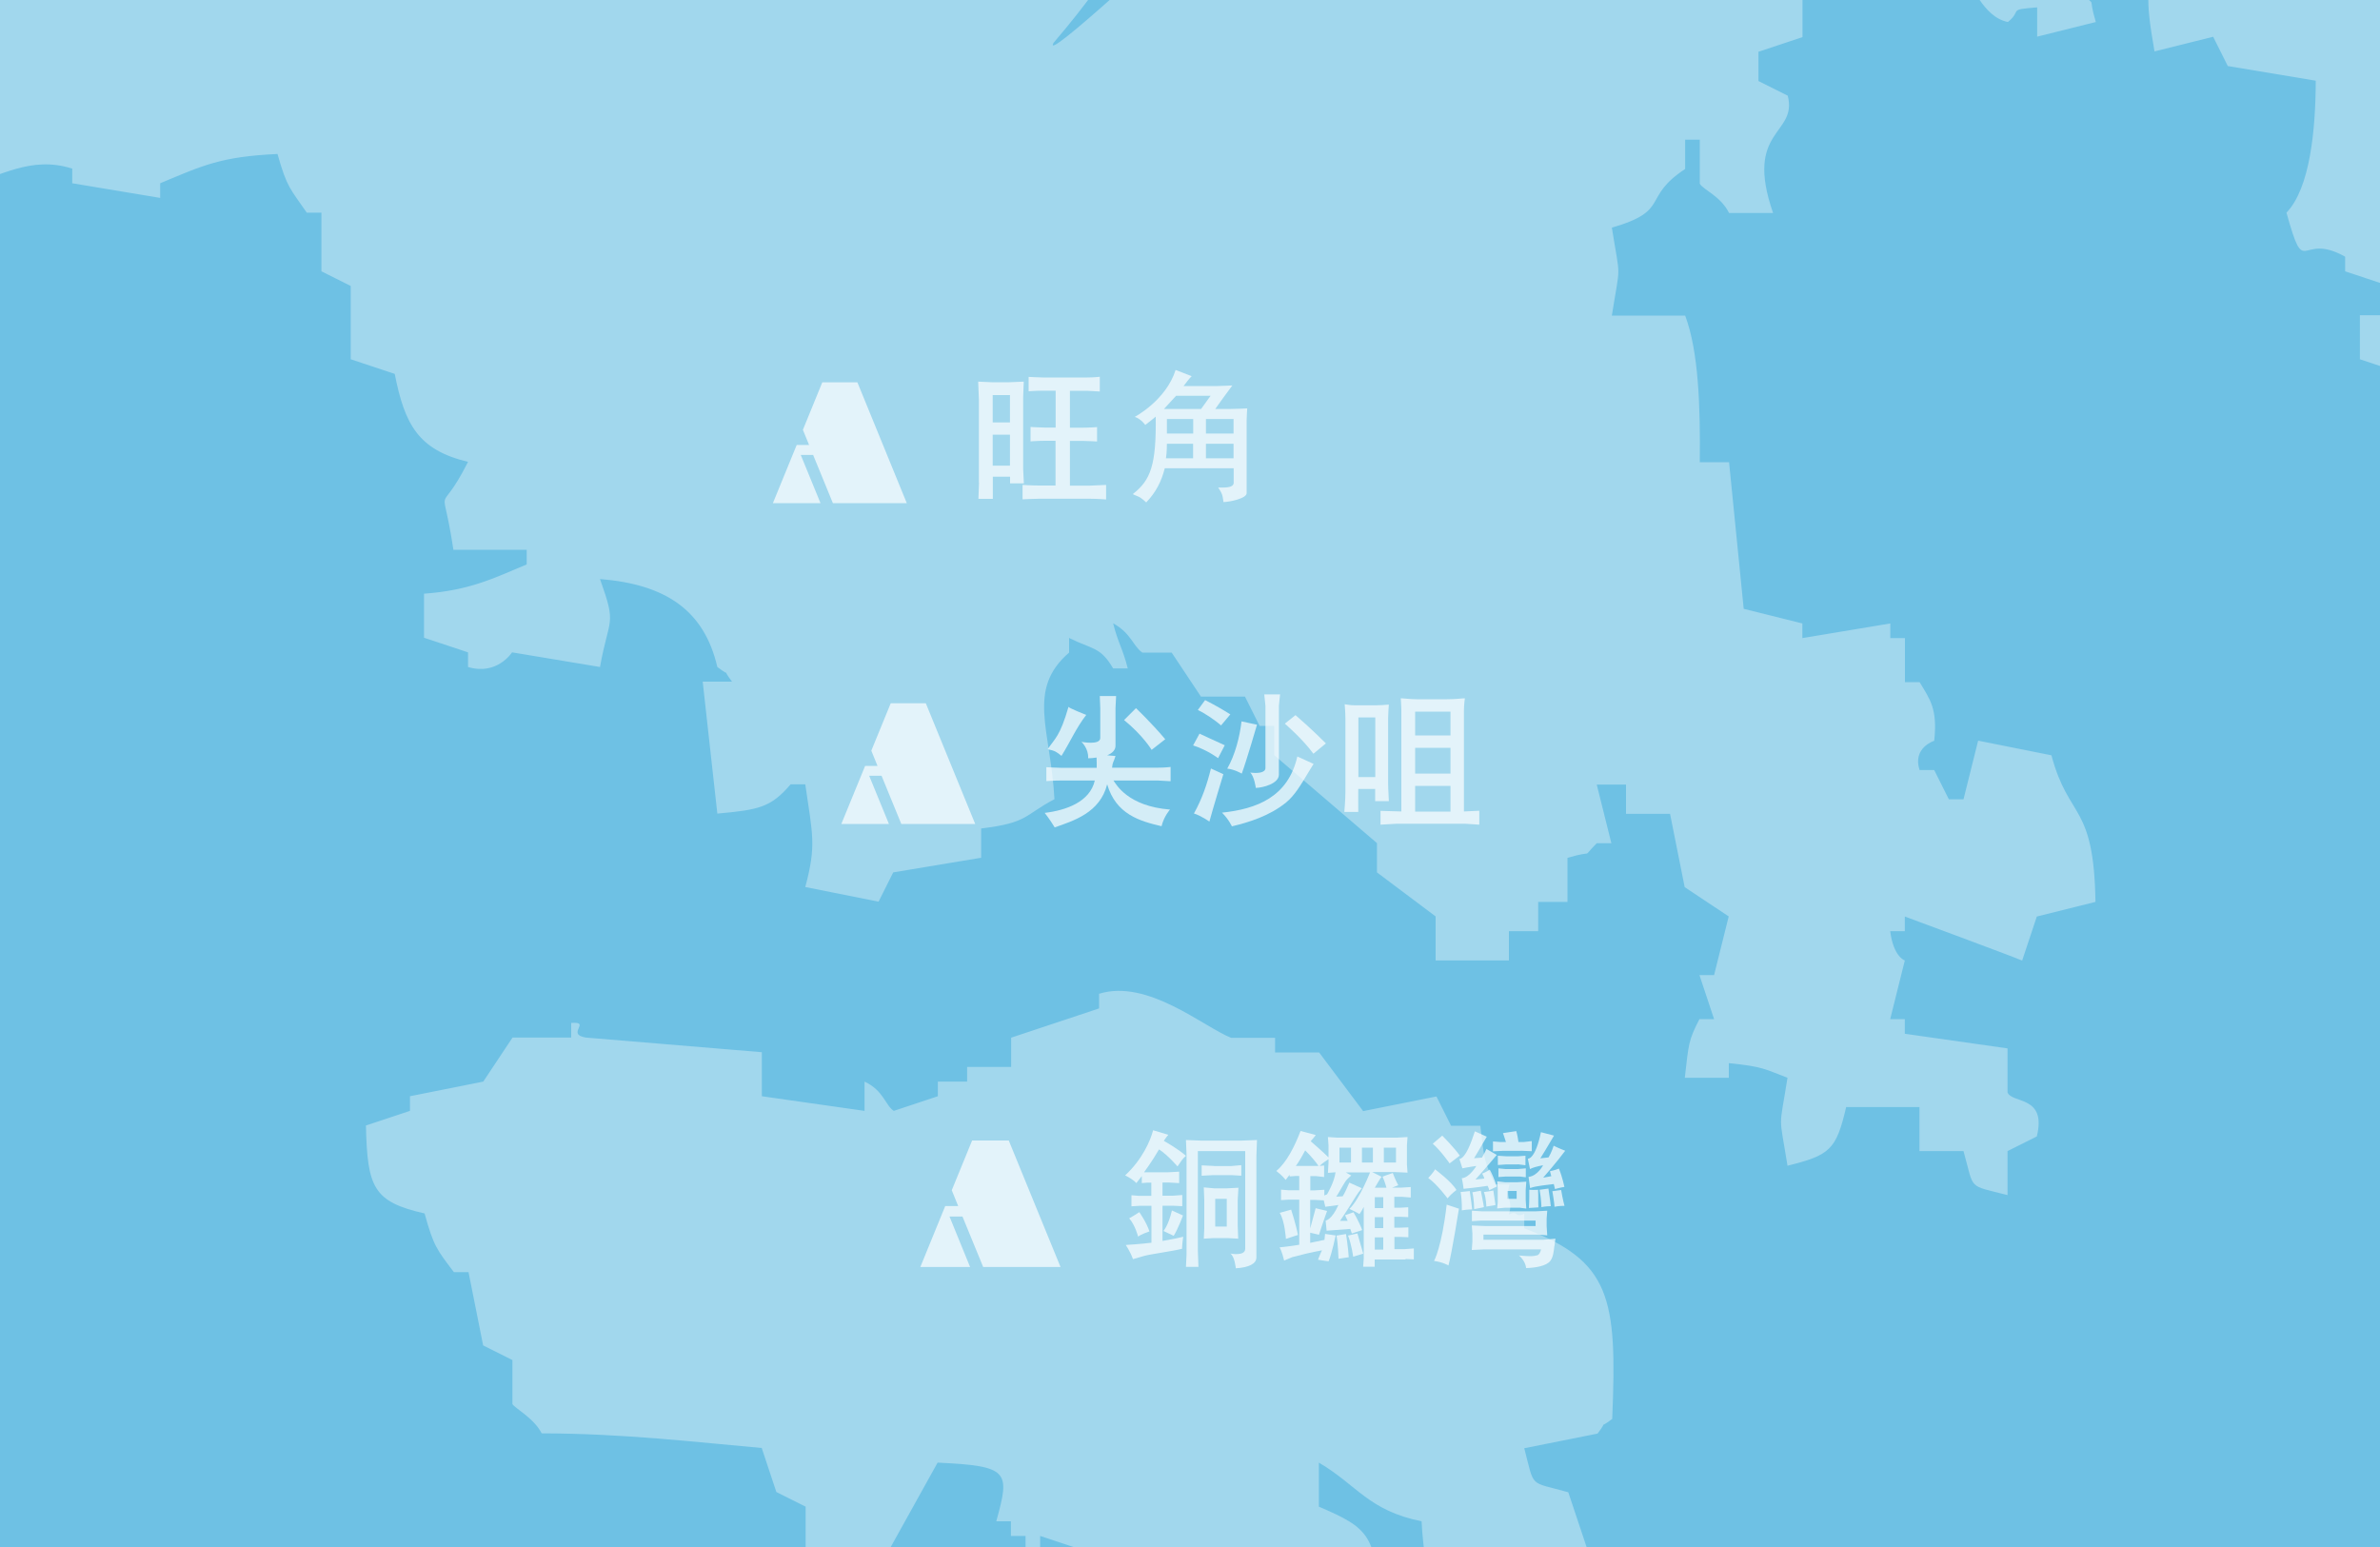 <svg xmlns="http://www.w3.org/2000/svg" xmlns:xlink="http://www.w3.org/1999/xlink" id="Layer_2" viewBox="0 0 200 130"><defs><style>.cls-1{fill:none;}.cls-2{clip-path:url(#clippath);}.cls-3,.cls-4,.cls-5{fill:#fff;}.cls-6{fill:#6ec1e4;}.cls-7{opacity:.35;}.cls-8,.cls-5{opacity:.7;}.cls-4{fill-rule:evenodd;}</style><clipPath id="clippath"><rect class="cls-1" width="200" height="130"></rect></clipPath></defs><g id="Layer_1-2"><g class="cls-2"><rect class="cls-6" x="-140.82" y="-10.05" width="388.77" height="197.44"></rect><g class="cls-7"><path class="cls-4" d="m234.08-3.08c-2.04-1.14-3.42.11-4.93-1.23.41-.82.82-1.64,1.23-2.46-2.19-2.27-2.4,1.37-3.7-3.7-2.21,1.17-1.51-.3-4.52.41l-343.01.82v4.93c2.99.76,2.71,1.3,4.93,2.46V3.08h-1.23c-.94,3.35-.29,2.81-3.7,3.7v3.7h1.23v1.23h3.7v2.46c1.81.38,5.62,2.55,6.16,2.46v-1.23c1.23-.41,2.46-.82,3.7-1.23v1.23c.82.41,1.64.82,2.46,1.23,1.71-.32-.49-1,1.23-1.23.41,1.64.82,3.29,1.23,4.93,5.46,1.27,6.62,4.3,12.32,4.93-.74-2.46.17-1.06-1.23-2.46v-1.23h3.7v-3.7c1.64.41,3.29.82,4.93,1.23.72-1.88.98-2.01,1.23-4.93h1.23v1.23h3.7v1.23h1.23v3.7h2.46v-2.46h1.23v1.23c1.64-.41,3.29-.82,4.93-1.23v-2.46c1.23.41,2.46.82,3.7,1.23v1.23h3.7c.41.82.82,1.64,1.23,2.46,1.64-.41,3.29-.82,4.93-1.23v-1.23c5.53-1.41,8.45,4.29,9.86,7.39,4.93-.41,9.86-.82,14.79-1.23.41-.82.82-1.64,1.23-2.46,3.29-.41,6.57-.82,9.86-1.23.41-1.23.82-2.46,1.23-3.7,3.49.32,4.49.51,6.16,2.46,4.71-.12,5.14.25,6.16-3.7,2.48-.45,5.08-2.37,8.63-1.23v1.23c2.46.41,4.93.82,7.39,1.23v-1.23c3.57-1.49,5.08-2.24,9.86-2.46.79,2.83,1.09,2.94,2.46,4.93h1.23v4.93c.82.41,1.64.82,2.46,1.23v6.16c1.23.41,2.46.82,3.7,1.23.84,4.25,1.97,6.39,6.16,7.39-2.58,5.12-2.2.94-1.23,7.39h6.16v1.23c-2.8,1.17-4.78,2.18-8.63,2.46v3.7c1.23.41,2.46.82,3.7,1.23v1.23c2.44.74,3.7-1.23,3.7-1.23,2.46.41,4.93.82,7.39,1.23.77-4.28,1.43-3.4,0-7.39,5.49.44,8.75,2.6,9.86,7.39,1.39,1.05.19-.17,1.23,1.23h-2.46c.41,3.7.82,7.39,1.23,11.09,3.49-.32,4.49-.51,6.16-2.46h1.23c.63,4.32.93,5.15,0,8.63,2.05.41,4.11.82,6.16,1.23.41-.82.82-1.64,1.23-2.46,2.46-.41,4.93-.82,7.39-1.23v-2.46c3.98-.48,3.6-1.12,6.16-2.46-.32-5.87-2.37-9.21,1.23-12.32v-1.23c1.94.97,2.63.72,3.7,2.56h1.23c-.41-1.64-.82-2.15-1.23-3.79,1.52.83,1.69,1.95,2.46,2.46h2.46c.82,1.23,1.64,2.46,2.46,3.7h3.7c.41.82.82,1.64,1.23,2.46h1.23v2.46c2.88,2.46,5.75,4.93,8.63,7.39v2.46c1.64,1.23,3.29,2.46,4.93,3.7v3.7h6.16v-2.46h2.46v-2.46h2.46v-3.7c2.46-.74,1.06.17,2.46-1.23h1.23c-.41-1.64-.82-3.29-1.23-4.93h2.46v2.46h3.7c.41,2.05.82,4.11,1.23,6.16,1.23.82,2.46,1.64,3.7,2.46-.41,1.64-.82,3.29-1.23,4.93h-1.23c.41,1.23.82,2.46,1.23,3.7h-1.23c-.94,1.82-.9,2.07-1.23,4.93h3.7v-1.23c2.91.29,3.05.52,4.93,1.23-.72,4.57-.73,2.82,0,7.39,3.56-.89,4.09-1.32,4.93-4.93h6.16v3.7h3.7c.94,3.35.29,2.81,3.7,3.7v-3.7c.82-.41,1.64-.82,2.46-1.23.86-3.46-2.09-2.75-2.46-3.7v-3.7c-2.88-.41-5.75-.82-8.63-1.23v-1.23h-1.23c.41-1.64.82-3.29,1.23-4.93,0,0-.95-.28-1.23-2.46h1.23v-1.23s8.92,3.3,9.86,3.7c.41-1.23.82-2.46,1.23-3.7,1.64-.41,3.29-.82,4.93-1.23-.13-8.35-2.24-6.85-3.7-12.32-2.05-.41-4.11-.82-6.16-1.23-.41,1.64-.82,3.29-1.23,4.93h-1.23c-.41-.82-.82-1.64-1.23-2.46h-1.23c-.62-1.88,1.23-2.46,1.23-2.46.29-2.68-.35-3.47-1.23-4.93h-1.23v-3.7h-1.23v-1.23c-2.46.41-4.93.82-7.39,1.23v-1.23c-1.64-.41-3.29-.82-4.93-1.23-.41-4.11-.82-8.22-1.23-12.32h-2.46c.05-4.69-.1-9.32-1.23-12.32h-6.16c.72-4.57.73-2.82,0-7.39,5-1.45,2.46-2.5,6.16-4.93v-2.46h1.23v3.7c.3.52,1.75,1.03,2.46,2.46h3.7c-2.47-7.08,2.09-6.54,1.23-9.86-.82-.41-1.64-.82-2.46-1.23v-2.46c1.23-.41,2.46-.82,3.7-1.23V-5.55c1.23.41,2.46.82,3.7,1.23v-1.23c1.23-.41,2.46-.82,3.7-1.23.41,1.23.82,2.46,1.23,3.7h1.23V-.62c1.23-.41,2.46-.82,3.7-1.23.71.36,1.55,3.27,3.7,3.7,1.26-1.02-.12-1.03,2.46-1.23v2.46c1.64-.41,3.29-.82,4.93-1.23-.74-2.46.17-1.06-1.23-2.46.29-2.91.52-3.05,1.23-4.93h4.93c-.5,5.35-.86,4.89,0,9.86,1.64-.41,3.29-.82,4.93-1.23.41.82.82,1.64,1.23,2.46,2.46.41,4.93.82,7.39,1.23-.01,4.17-.49,9.05-2.46,11.09,1.61,5.79,1.06,1.53,4.93,3.7v1.23c1.23.41,2.46.82,3.7,1.23v2.46h-2.46v3.7c1.23.41,2.46.82,3.7,1.23v-2.46h3.7v-2.46h1.23c1.16,1.94-.29,6.69,1.23,8.63h1.23v1.23h3.7v-6.16h-1.23v-1.23h3.7v-1.23c1.59-.99,2.16-1.25,4.93-1.23v1.23h1.23v-1.23h2.46c.43-.24,1.09-1.78,2.46-2.46.41-.82.82-1.64,1.23-2.46h-2.46v-2.46h3.7c-.45-4.16-.9-4.58-3.7-6.16v-3.7c2.46.82,4.93,1.64,7.39,2.46.41-1.23.82-2.46,1.23-3.7h2.46V-.62c-1.28-.67-2.1-2.26-2.46-2.46ZM88.56,3.57c3.08-3.62,3.4-4.46,6.26-7.89.82-.41,1.64-.82,2.46-1.23,0-.82.58-3.29.58-4.11h5.97c-5.34,4.93-16.42,15.2-15.28,13.23Zm43.23,132.92h3.7c-1.23-3.7-2.46-7.39-3.7-11.09-3.35-.94-2.81-.29-3.7-3.7,2.05-.41,4.11-.82,6.16-1.23,1.05-1.39-.17-.19,1.23-1.23.43-10.22-.13-13.26-7.39-16.02v-1.23c-.82.41-.48-.34-1.3.07.41-1.23-.34-1.3.07-2.53h-1.23c-.87-1.85-.91-2.05-1.23-4.93h-2.46c-.41-.82-.82-1.64-1.23-2.46-2.05.41-4.11.82-6.16,1.23-1.23-1.64-2.46-3.29-3.7-4.93h-3.7v-1.23h-3.7c-2.34-.94-7.02-4.97-11.09-3.7v1.23c-2.46.82-4.93,1.64-7.39,2.46v2.46h-3.7v1.23h-2.46v1.23c-1.23.41-2.46.82-3.7,1.23-.72-.46-.84-1.7-2.46-2.46v2.46c-2.88-.41-5.75-.82-8.63-1.23v-3.7c-4.93-.41-9.86-.82-14.79-1.23-1.72-.29.51-1.36-1.23-1.23v1.23h-4.93c-.82,1.23-1.64,2.46-2.46,3.7-2.05.41-4.11.82-6.16,1.23v1.23c-1.23.41-2.46.82-3.7,1.23.12,5.21.61,6.41,4.93,7.39.76,2.77,1.04,3.05,2.46,4.93h1.23c.41,2.05.82,4.11,1.23,6.16.82.41,1.64.82,2.46,1.23v3.7c.19.34,1.81,1.18,2.46,2.46,6.91.01,13.07.75,18.49,1.23.41,1.23.82,2.46,1.23,3.7.82.41,1.64.82,2.46,1.23v6.16h1.23v1.23h3.7c2.05-3.7,4.11-7.39,6.16-11.09,6.04.28,6.09.74,4.93,4.93h1.23v1.23h1.23v1.23h1.23v-1.23c1.23.41,2.46.82,3.7,1.23.72,1.88.98,2.01,1.23,4.93h-2.46c1.1,5.21,3.79,6.61,4.93,11.09-2.46.74-1.06-.17-2.46,1.23h-1.23v3.7c2.05-.41,4.11-.82,6.16-1.23,3.89-2.43-1.48-4.38,7.39-4.93.41,1.23.82,2.46,1.23,3.7-1.64,1.23-3.29,2.46-4.93,3.7,0,0,1.23,8.64,1.23,11.09,4.43.02,7.01-.15,9.86-1.23-.41-2.05-.82-4.11-1.23-6.16-.82-.41-1.64-.82-2.46-1.23-1.31-3.83,2.4-4.62,2.46-4.93.64-3.23-4.39-5.23-6.16-6.16.75-3.17,2.49-7.02,4.93-8.63v-1.23c2.05.41,4.11.82,6.16,1.23.04-6.22-.75-6.83-4.93-8.63v-3.7c3.2,1.87,4.16,4.03,8.63,4.93.22,4.75,1.95,10.13,0,12.32.65,2.53.95,3.44,2.46,4.93.82-.41,1.64-.82,2.46-1.23,1.92,2.15,0,7.39,0,7.39,0,0,2.15,1.79,2.46,2.46h2.46v1.23h1.23v-1.23c2.95-.24,3.14.61,4.93,1.23.41-1.23.82-2.46,1.23-3.7h-2.46c-.04-8.01-1.32-9.35-2.46-14.79Z"></path></g><polygon class="cls-5" points="84.77 95.84 84.57 95.84 81.69 95.84 79.98 100.02 80.52 101.35 79.43 101.35 77.34 106.47 81.52 106.47 79.79 102.23 80.88 102.23 82.62 106.47 82.83 106.47 88.91 106.47 89.12 106.47 84.77 95.84"></polygon><polygon class="cls-5" points="77.8 59.1 77.6 59.1 74.85 59.1 73.22 63.08 73.74 64.36 72.7 64.36 70.7 69.24 74.7 69.24 73.04 65.19 74.08 65.19 75.74 69.24 75.94 69.24 81.75 69.24 81.95 69.24 77.8 59.1"></polygon><polygon class="cls-5" points="72.05 32.13 71.85 32.13 69.1 32.13 67.47 36.12 67.99 37.39 66.95 37.39 64.95 42.28 68.95 42.28 67.29 38.23 68.33 38.23 69.99 42.28 70.19 42.28 76 42.28 76.2 42.28 72.05 32.13"></polygon><g class="cls-8"><g><path class="cls-3" d="m82.26,40.57v-6.99l-.06-1.51,1.14.05h1.48l1.21-.05-.05,1.31v6.03l.06,1.21h-1.16v-.56h-1.45v1.86h-1.21l.05-1.37Zm1.16-7.37v2.3h1.45v-2.3h-1.45Zm0,3.33v2.6h1.45v-2.6h-1.45Zm2.51,5.42v-1.2s.79.05,1.39.05h1.38v-3.76h-.88c-.6,0-1.22.05-1.22.05v-1.21s.87.05,1.2.05h.91v-3.1h-1.03c-.6,0-1.24.05-1.24.05v-1.21s.89.05,1.21.05h3.7c.6,0,1.07-.06,1.07-.06v1.24l-1.07-.06h-1.44v3.1h1.06c.6,0,1.22-.05,1.22-.05v1.21s-.88-.05-1.2-.05h-1.08v3.76h1.67l1.37-.06v1.22s-.77-.06-1.37-.06h-4.27c-.42,0-1.37.05-1.37.05Z"></path><path class="cls-3" d="m95.64,41.72c-.24-.09-.45-.2-.45-.2,1.51-1.17,1.98-2.44,1.93-6.51,0,0-.51.43-.88.7,0,0-.34-.5-.88-.68,0,0,2.62-1.38,3.43-3.94l1.35.52c-.25.24-.5.61-.68.83h2.82c.34,0,1.28-.05,1.28-.05-.46.61-1.12,1.52-1.44,1.98h1.12c.55,0,1.57-.05,1.57-.05,0,0-.05.65-.05,1v6.12c0,.45-1.43.74-1.95.75,0,0-.04-.4-.11-.62-.08-.24-.33-.6-.33-.6.51,0,1.25.05,1.3-.37v-1.25h-5.79c-.28,1.1-.73,2-1.56,2.87,0,0-.42-.41-.68-.5Zm2.18-7.35h3.11l.8-1.11h-2.9l-1.02,1.11Zm.24,2.92s0,.73-.08,1.22h2.28v-1.22h-2.21Zm0-2.08v1.22h2.21v-1.22h-2.21Zm3.28,0v1.22h2.32v-1.22h-2.32Zm0,2.08v1.22h2.32v-1.22h-2.32Z"></path></g></g><g class="cls-8"><path class="cls-3" d="m97.29,65.59h-3.72c.23.33,1.21,2.16,4.75,2.44,0,0-.51.56-.71,1.4-1.84-.43-3.83-1-4.57-3.52-.61,2.4-2.83,3.06-4.41,3.62-.43-.71-.84-1.22-.84-1.22,1.82-.22,3.8-.93,4.21-2.72h-2.87c-.59,0-1.2.05-1.2.05v-1.17s.87.05,1.17.05h3.06v-.4s0-.19-.01-.46c-.26.04-.52.06-.71.06.05-.82-.56-1.38-.56-1.38,0,0,1.58.31,1.58-.33v-2.46l-.04-1.06h1.37l-.05,1.02v3.14c.01.36-.25.64-.7.82l.7.06c-.17.57-.24.47-.29.98h3.87c.59,0,1.05-.06,1.05-.06v1.2l-1.05-.06Zm-8.09-2.07c-.41-.33-.52-.43-1.16-.56.59-.89,1.03-1.06,1.75-3.56.03.1,1.49.68,1.49.68-.83,1.06-1.34,2.25-2.08,3.44Zm7.58-.5s-.73-1.22-2.32-2.51l1-1s1.26,1.19,2.46,2.61l-1.14.89Z"></path><path class="cls-3" d="m102.92,62.63l-.56,1.08s-.89-.68-2.1-1.07l.54-.99s1.3.61,2.13.98Zm-.12,2.44s-.89,2.92-1.17,3.97c0,0-.71-.5-1.3-.68.69-1.24,1.1-2.45,1.43-3.78l1.05.48Zm.59-5.04l-.78.93c-.57-.5-1.47-1.08-1.95-1.3l.61-.83s1.05.52,2.12,1.2Zm6.99,4.17l-.43.7c-.64,1.07-1.15,1.94-1.88,2.54-1.38,1.12-3.11,1.66-4.55,2,0,0-.25-.57-.83-1.15,2.91-.31,5.55-1.3,6.33-4.72l1.36.62Zm-4.75-3.3s-.89,3.06-1.28,4.11c0,0-.61-.36-1.22-.42.66-1.15,1.05-2.68,1.2-3.97l1.3.28Zm1.94-2.56l-.1.97v5.79c0,.75-1.35,1.1-1.94,1.11,0,0-.12-.96-.47-1.29.57.08,1.28.04,1.28-.38v-5.23l-.1-.96h1.34Zm1.3,1.76c1.3,1.11,2.55,2.37,2.55,2.37l-1.05.87c-.87-1.21-2.4-2.53-2.4-2.53l.89-.71Z"></path><path class="cls-3" d="m115.6,59.27c.32,0,.78-.03,1.11-.06,0,0-.06.74-.06,1.11v5.52c0,.5.06,1.22.06,1.48h-1.15v-1.02h-1.42c-.01.41,0,1.49,0,1.93h-1.17s.09-1.05.09-1.67v-6.19c0-.41-.06-1.19-.06-1.19.59.09.48.09,1.26.09h1.34Zm-1.45,1.02v5.01h1.42v-5.01h-1.42Zm3.61-.69c0-.27-.05-.92-.05-.92.23,0,.85.08,1.31.08h2.58c.77,0,1.25-.08,1.5-.08,0,0-.08.52-.08,1.03v8.48l1.29-.06v1.17l-1.21-.08h-5.71l-1.38.08v-1.16l1.75.05v-8.6Zm1.16.2v2h2.97v-2h-2.97Zm0,3.04v2.17h2.97v-2.17h-2.97Zm0,3.2v2.16h2.97v-2.16h-2.97Z"></path></g><g class="cls-8"><path class="cls-3" d="m97.39,96.6c-.56.97-1.25,1.91-1.25,1.91h2.02l.93-.05v.96l-.89-.05h-.51v1.11h.86l.8-.06v.94l-.82-.04h-.84v2.96l1.08-.2.66-.15s-.09.59-.1,1.01c-.79.2-2.64.45-3.15.59l-.97.28c-.25-.68-.61-1.19-.61-1.19,0,0,1.39-.09,2.16-.19v-3.1h-1.03l-.65.04v-.93l.62.05h1.05v-1.11h-.33l-.47.04v-.59l-.46.59s-.19-.27-.94-.65c1.44-1.33,2.13-2.93,2.35-3.79l1.28.38c-.18.2-.38.51-.38.51,0,0,1.22.68,1.86,1.26-.33.28-.38.42-.71.89,0,0-.79-.93-1.53-1.42Zm-1.75,7.32s-.24-.96-.75-1.54c0,0,.52-.29.85-.52,0,0,.62.88.85,1.62,0,0-.73.24-.96.45Zm2.13-.48s.42-.46.71-1.72l.93.42s-.4,1.1-.78,1.71l-.87-.41Zm1.89-7.64l1.3.05h3.34l1.33-.05-.05,1.34v8.53c0,.51-.6.84-1.73.91,0,0-.09-1-.46-1.24,0,0,1.25.25,1.25-.4v-8.21h-3.98v8.37l.05,1.36h-1.05l.05-1.05v-8.38l-.05-1.24Zm2.36,2.19h1.42l.87-.08v.89l-.82-.05h-1.54l-.97.05v-.87l1.05.05Zm-.82,5.22v-2.36l-.04-1.07.87.08h1.08l.96-.05-.06,1.02v2.18l.04,1.08-.91-.05h-1.15l-.83.05.04-.88Zm.92-2.47v2.33h.97v-2.33h-.97Z"></path><path class="cls-3" d="m118.1,105.84h-2.58v.61h-.97l.05-.68v-4.35c-.15.32-.36.6-.36.6,0,0-.33-.2-.84-.43.87-.85,1.73-3.07,1.73-3.07h-2.04l.46.26c-.19.17-.34.29-.49.5-.33.52-.51.89-.77,1.28l.54-.03s.18-.25.56-1.15l1.05.47c-.2.23-.31.38-.48.65-.38.59-.79,1.28-1.35,2.09h.64l-.22-.47.71-.25s.45.75.73,1.5l-.87.28-.13-.38-1.99.15-.08-.85s.51-.05,1.07-1.31l-1.1.15-.13-.54-.8-.04h-.34v2.4c.13-.45.33-1.22.46-1.7l.96.23s-.42,1.17-.68,2l-.74-.17v.85l1.2-.25.05-.5.89.13s-.31,1.49-.59,2.17c0,0-.46-.05-.89-.13,0,0,.15-.43.33-.79-.87.15-1.85.4-2.49.57l-.69.29c-.18-.78-.38-1.11-.38-1.11,0,0,.93-.09,1.65-.22v-3.79h-.88l-.65.04v-.88l.62.05h.91v-1.2h-.29l-.52.04v-.14l-.33.43s-.32-.41-.79-.75c.85-.69,1.54-2.05,2.04-3.36l1.28.34c-.13.19-.43.52-.43.52,0,0,1.12.97,1.5,1.36v-1.02l-.05-.69.77.05h5.03l.89-.05-.05.69v1.62l.05.68-1.12-.05h-1.85l.79.4c-.15.18-.57.92-.57.92h.98s-.15-.56-.33-.93c0,0,.45-.18.86-.31,0,0,.2.55.46,1.03l-.51.2h.79l.77-.05v.88l-.77-.06h-.61v.92h.46l.71-.04v.83l-.66-.03h-.51v.92h.41l.77-.03v.83l-.71-.03h-.46v1.03h.84l.79-.06v.92l-.69-.03Zm-10.04-1.73s-.09-1.51-.52-2.19l.96-.27s.42,1.29.57,2.13c0,0-.4.12-1.01.33Zm1.62-7.44c-.49.94-.79,1.31-.79,1.31h1.91c-.17-.27-.65-.85-1.12-1.31Zm1.91,1.9l.05-.83v-.33c-.25.18-.47.29-.75.57l.38-.04v.97l-.69-.08h-.47v1.2h.36l.82-.05v.48l.23-.1s.61-1.02.71-1.85l-.64.05Zm.89,7.21s-.04-1.28-.17-1.95l.8-.13s.18,1.11.23,1.95l-.87.13Zm1.05-9.34h-.97v1.25h.97v-1.25Zm.18,9.16s-.13-1.02-.43-1.77l.79-.18s.25.91.49,1.7l-.84.25Zm1.66-9.16h-.92v1.25h.92v-1.25Zm.87,4.16h-.71v.92h.71v-.92Zm0,1.68h-.71v.92h.71v-.92Zm0,1.7h-.71v1.03h.71v-1.03Zm1.07-7.54h-1.02v1.25h1.02v-1.25Z"></path><path class="cls-3" d="m121.64,100.7s-.88-1.19-1.62-1.71c0,0,.45-.47.57-.73,0,0,1.39,1.03,1.8,1.74,0,0-.4.28-.75.7Zm.18-2.93s-.75-1.08-1.42-1.66l.8-.68s1.06,1.07,1.47,1.68l-.85.65Zm-.1,8.57s-.47-.28-1.21-.38c0,0,.65-1.17,1.06-4.73l1.03.34s-.6,3.76-.88,4.77Zm3.42-6.33c-.01-.13-.13-.36-.13-.36-.73.12-2.02.25-2.02.25-.04-.41-.15-.89-.15-.89.64-.04,1.22-1.03,1.22-1.03-.6.08-1.17.2-1.17.2l-.25-.78c.54-.12.98-1.37,1.3-2.33l1,.45c-.47.82-1.07,1.81-1.07,1.81l.66-.05c.18-.28.38-.73.38-.73.46.27.87.5.87.5-.66.8-1.79,2.07-1.79,2.07l.74-.08c-.01-.13-.18-.42-.18-.42.29-.1.64-.33.64-.33.2.37.37.74.59,1.42l-.64.31Zm-2.3,1.7s.04-.73-.1-1.54l.77-.08c.09.57.2,1.54.2,1.54,0,0-.41,0-.87.08Zm7.78,2.99c-.05.43-.09.91-.33,1.24-.32.45-1.28.6-2.04.62-.08-.65-.61-1.06-.61-1.06,0,0,1.15.13,1.45,0,0,0,.28.05.41-.51h-4.75l-1.07.05.05-.69v-.71l-.05-.66,1.15.05h4.21v-.46h-4.59l-.76.05v-.88l.82.05h4.57l.94-.05-.05.68v.61l.05.78-.74-.06h-4.62v.43h5.05l1-.09c-.05.31-.08.61-.08.61Zm-6.74-3.09s-.01-.84-.15-1.42l.71-.13c.19.92.26,1.38.26,1.38,0,0-.33.08-.82.17Zm1.02-.22s0-.66-.2-1.22c0,0,.52-.06.79-.13l.18,1.22c-.22.06-.5.08-.76.13Zm2.91-4.68h-1.53l-.82.04v-.83l.66.05h.43c-.1-.33-.25-.75-.25-.75.54-.09,1.12-.17,1.12-.17.13.46.18.92.18.92h.43l.69-.08v.85l-.92-.04Zm-.03,4.78h-1.33l-.64.06.05-.48v-1.21l-.05-.59.69.08h.97l.79-.05-.05.71v.82l.05.73-.48-.06Zm-.23-3.64h-.97l-.71.05v-.78l.77.05h.89l.66-.05v.8l-.64-.08Zm.18,1.02h-1.22l-.59.04v-.73l.59.06h1.05l.66-.06v.75l-.48-.06Zm-.28,1.21h-.77v.66h.77v-.66Zm2.25-1.12l.66-.12c-.06-.22-.11-.42-.11-.42.42-.08.75-.22.75-.22.31.75.46,1.54.46,1.54-.29.04-.79.18-.79.18l-.1-.42c-.59.09-1.47.14-1.99.34l-.13-.94c.77-.09,1.22-.98,1.22-.98-.57.11-.84.19-1.1.32,0,0-.1-.48-.18-.87,0,0,.62.1,1.1-2.23l1.1.29c-.5.87-1.15,1.91-1.15,1.91l.69-.08c.26-.43.43-.98.43-.98.46.23.97.42.97.42-.65.89-1.84,2.25-1.84,2.25Zm-1.22,2.55c.04-.56.03-1.53.03-1.53.5.03.74,0,.74,0,.03.61,0,1,.03,1.48l-.79.05Zm1.05-.08s.01-.49-.15-1.45l.74-.1c.12.75.2,1.48.2,1.48,0,0-.43,0-.79.08Zm1.1-.03s-.01-.33-.18-1.3l.74-.1c.12.75.28,1.33.28,1.33,0,0-.49,0-.84.08Z"></path></g></g></g></svg>